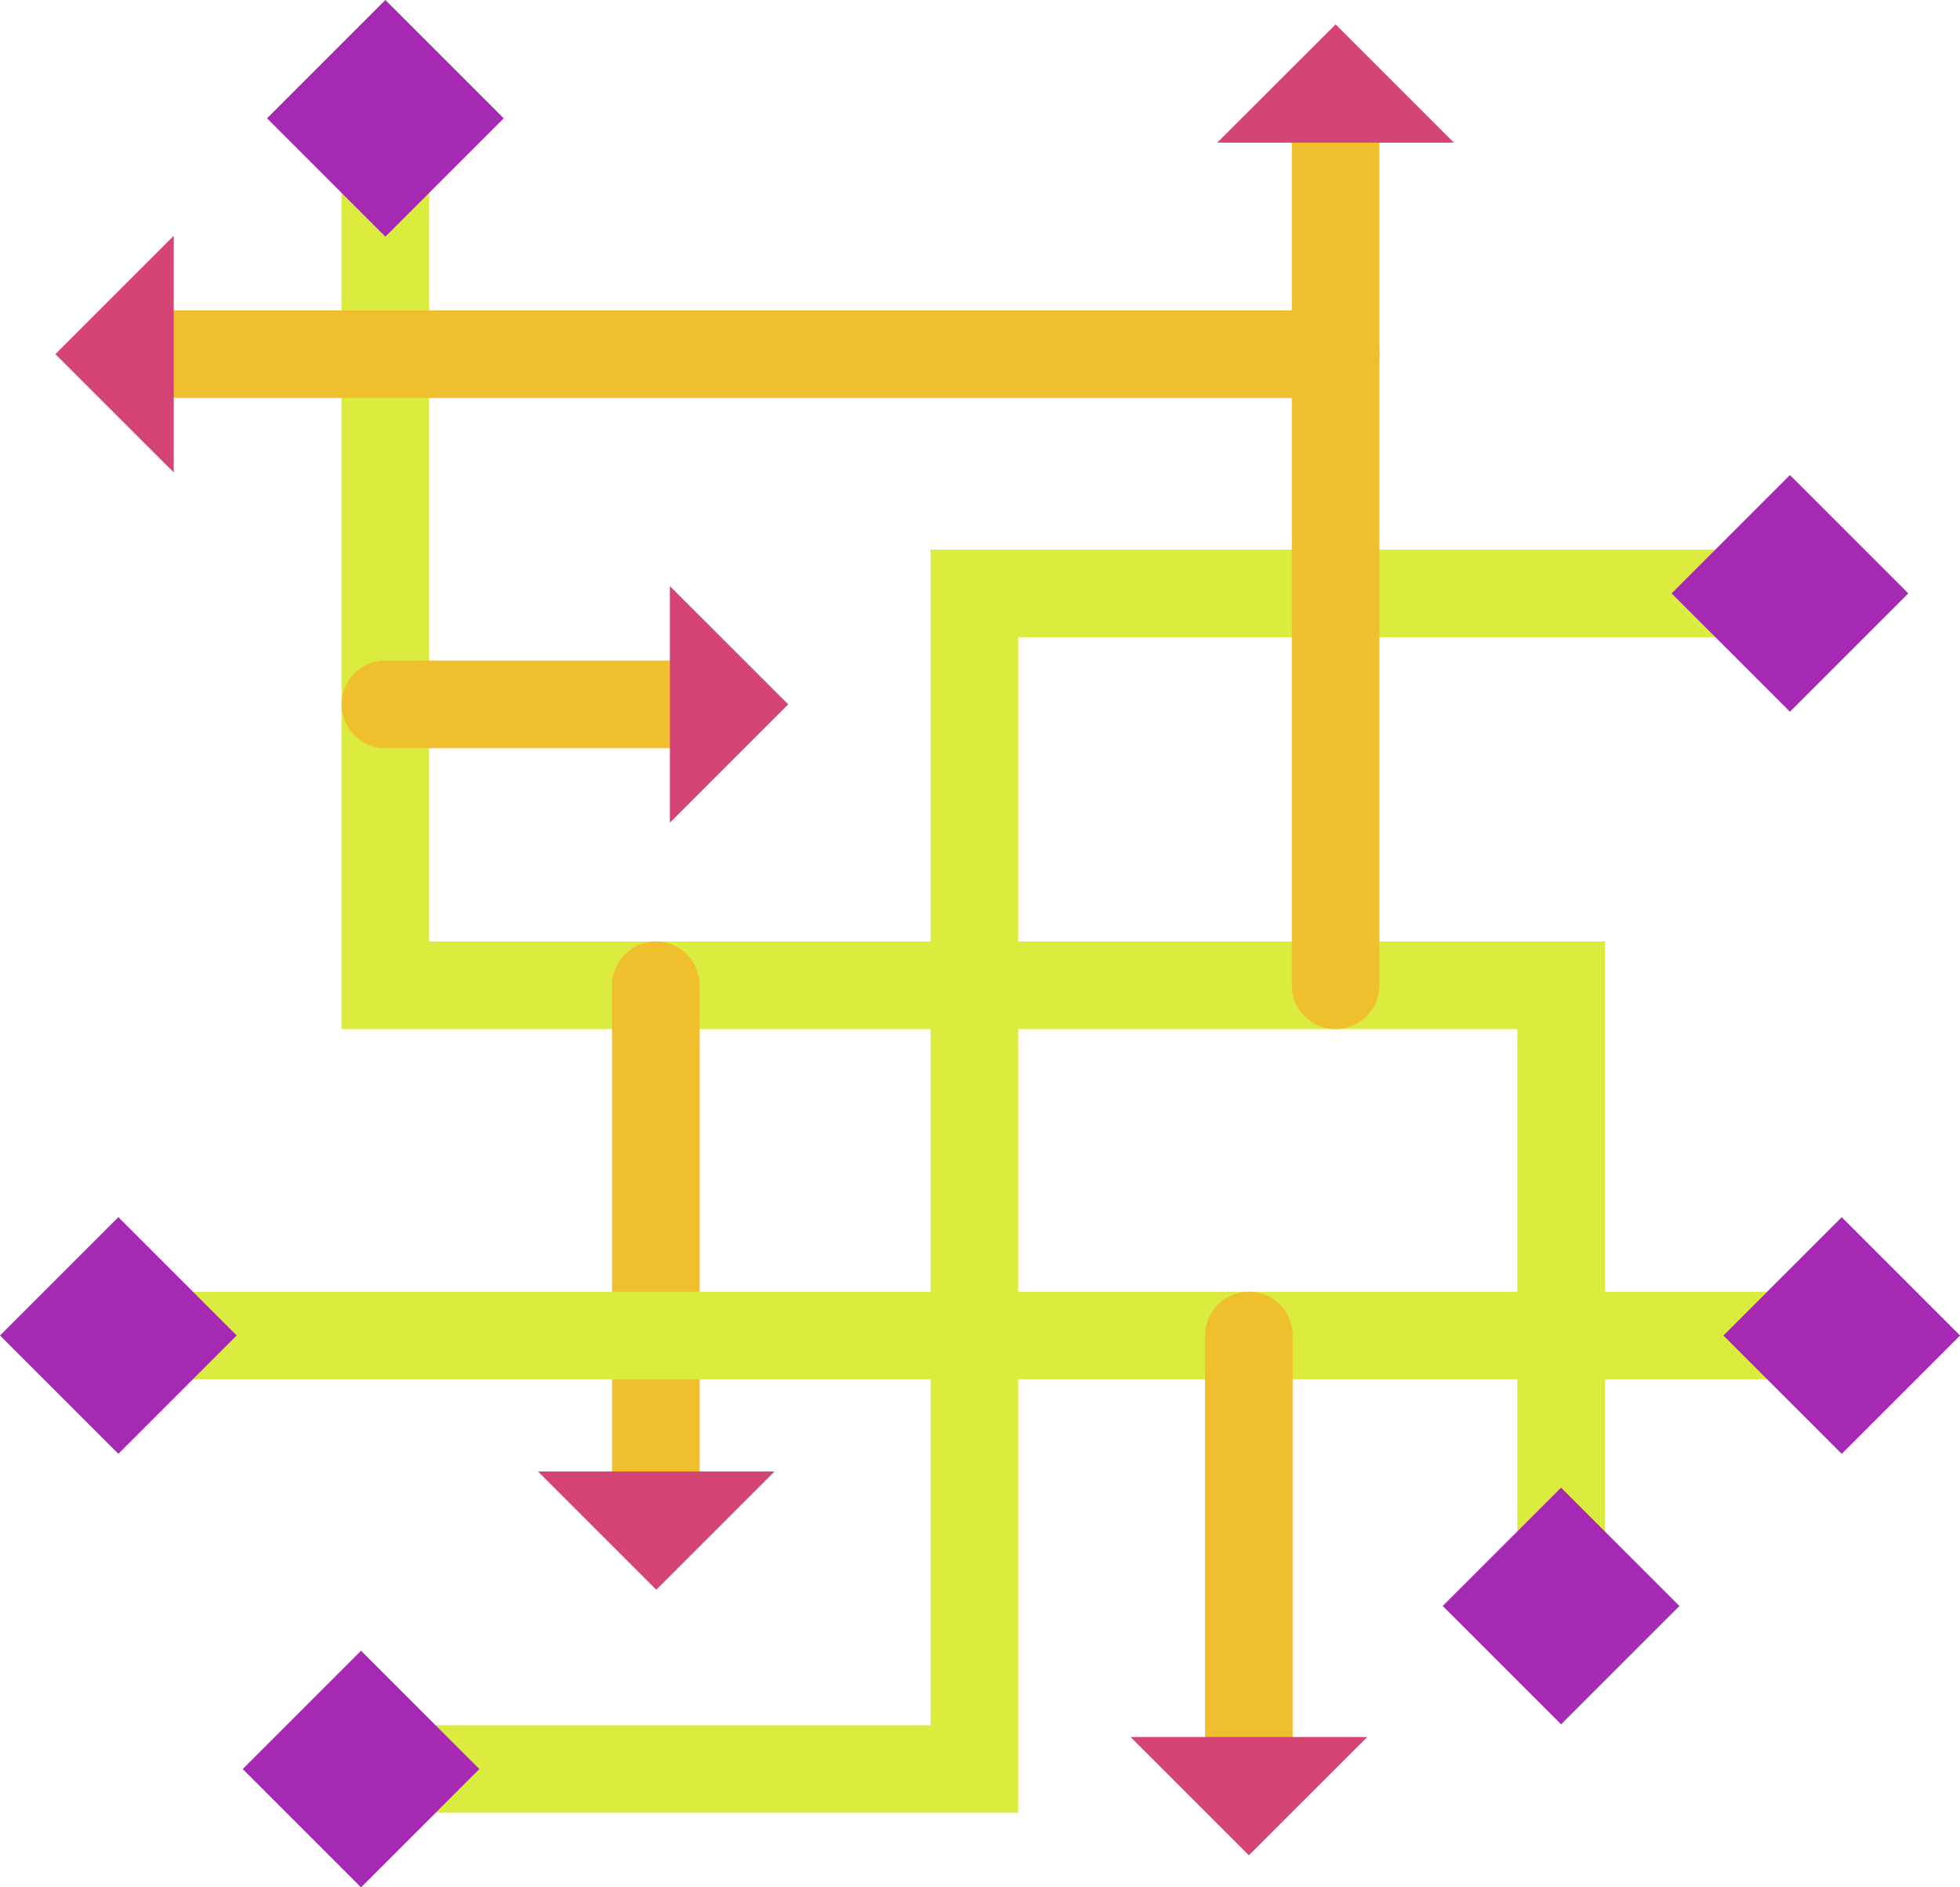 <?xml version="1.0" encoding="UTF-8"?>
<svg xmlns="http://www.w3.org/2000/svg" viewBox="0 0 223.69 215.41">
  <defs>
    <style>
      .cls-1 {
        fill: #a629b4;
      }

      .cls-1, .cls-2, .cls-3, .cls-4 {
        mix-blend-mode: overlay;
      }

      .cls-2 {
        fill: #d44575;
      }

      .cls-3 {
        stroke: #efbf2d;
        stroke-linecap: round;
      }

      .cls-3, .cls-4 {
        fill: none;
        stroke-miterlimit: 10;
        stroke-width: 10px;
      }

      .cls-5 {
        isolation: isolate;
      }

      .cls-4 {
        stroke: #dcec3e;
      }
    </style>
  </defs>
  <g class="cls-5">
    <g id="Layer_2" data-name="Layer 2">
      <g id="Layer_1-2" data-name="Layer 1">
        <g>
          <polyline class="cls-4" points="204.28 67.73 111.2 67.73 111.2 201.9 41.21 201.9"/>
          <polyline class="cls-4" points="178.16 183.3 178.16 112.45 43.98 112.45 43.98 13.5"/>
          <line class="cls-3" x1="82.77" y1="80.39" x2="43.98" y2="80.39"/>
          <line class="cls-3" x1="152.43" y1="9.94" x2="152.43" y2="112.45"/>
          <line class="cls-3" x1="74.85" y1="112.45" x2="74.85" y2="174.2"/>
          <polyline class="cls-4" points="209.42 152.43 142.14 152.43 13.5 152.43"/>
          <line class="cls-3" x1="142.53" y1="204.67" x2="142.53" y2="152.43"/>
          <line class="cls-3" x1="152.43" y1="40.42" x2="13.5" y2="40.42"/>
          <polygon class="cls-2" points="129.03 198.25 142.53 211.75 156.04 198.25 129.03 198.25"/>
          <polygon class="cls-2" points="61.4 167.94 74.9 181.44 88.4 167.94 61.4 167.94"/>
          <polygon class="cls-2" points="76.45 93.9 89.96 80.39 76.45 66.89 76.45 93.9"/>
          <polygon class="cls-2" points="19.83 26.91 6.32 40.42 19.83 53.92 19.83 26.91"/>
          <polygon class="cls-2" points="165.93 16.28 152.43 2.78 138.92 16.28 165.93 16.28"/>
          <rect class="cls-1" x="194.73" y="58.18" width="19.1" height="19.1" transform="translate(11.94 164.28) rotate(-45)"/>
          <rect class="cls-1" x="34.43" y="3.96" width="19.1" height="19.1" transform="translate(3.33 35.05) rotate(-45)"/>
          <rect class="cls-1" x="3.96" y="142.88" width="19.1" height="19.1" transform="translate(-103.83 54.19) rotate(-45)"/>
          <rect class="cls-1" x="31.66" y="192.35" width="19.1" height="19.1" transform="translate(-130.7 88.28) rotate(-45)"/>
          <rect class="cls-1" x="168.61" y="173.75" width="19.1" height="19.1" transform="translate(-77.43 179.66) rotate(-45)"/>
          <rect class="cls-1" x="200.64" y="142.88" width="19.1" height="19.1" transform="translate(-46.22 193.27) rotate(-45)"/>
        </g>
      </g>
    </g>
  </g>
</svg>